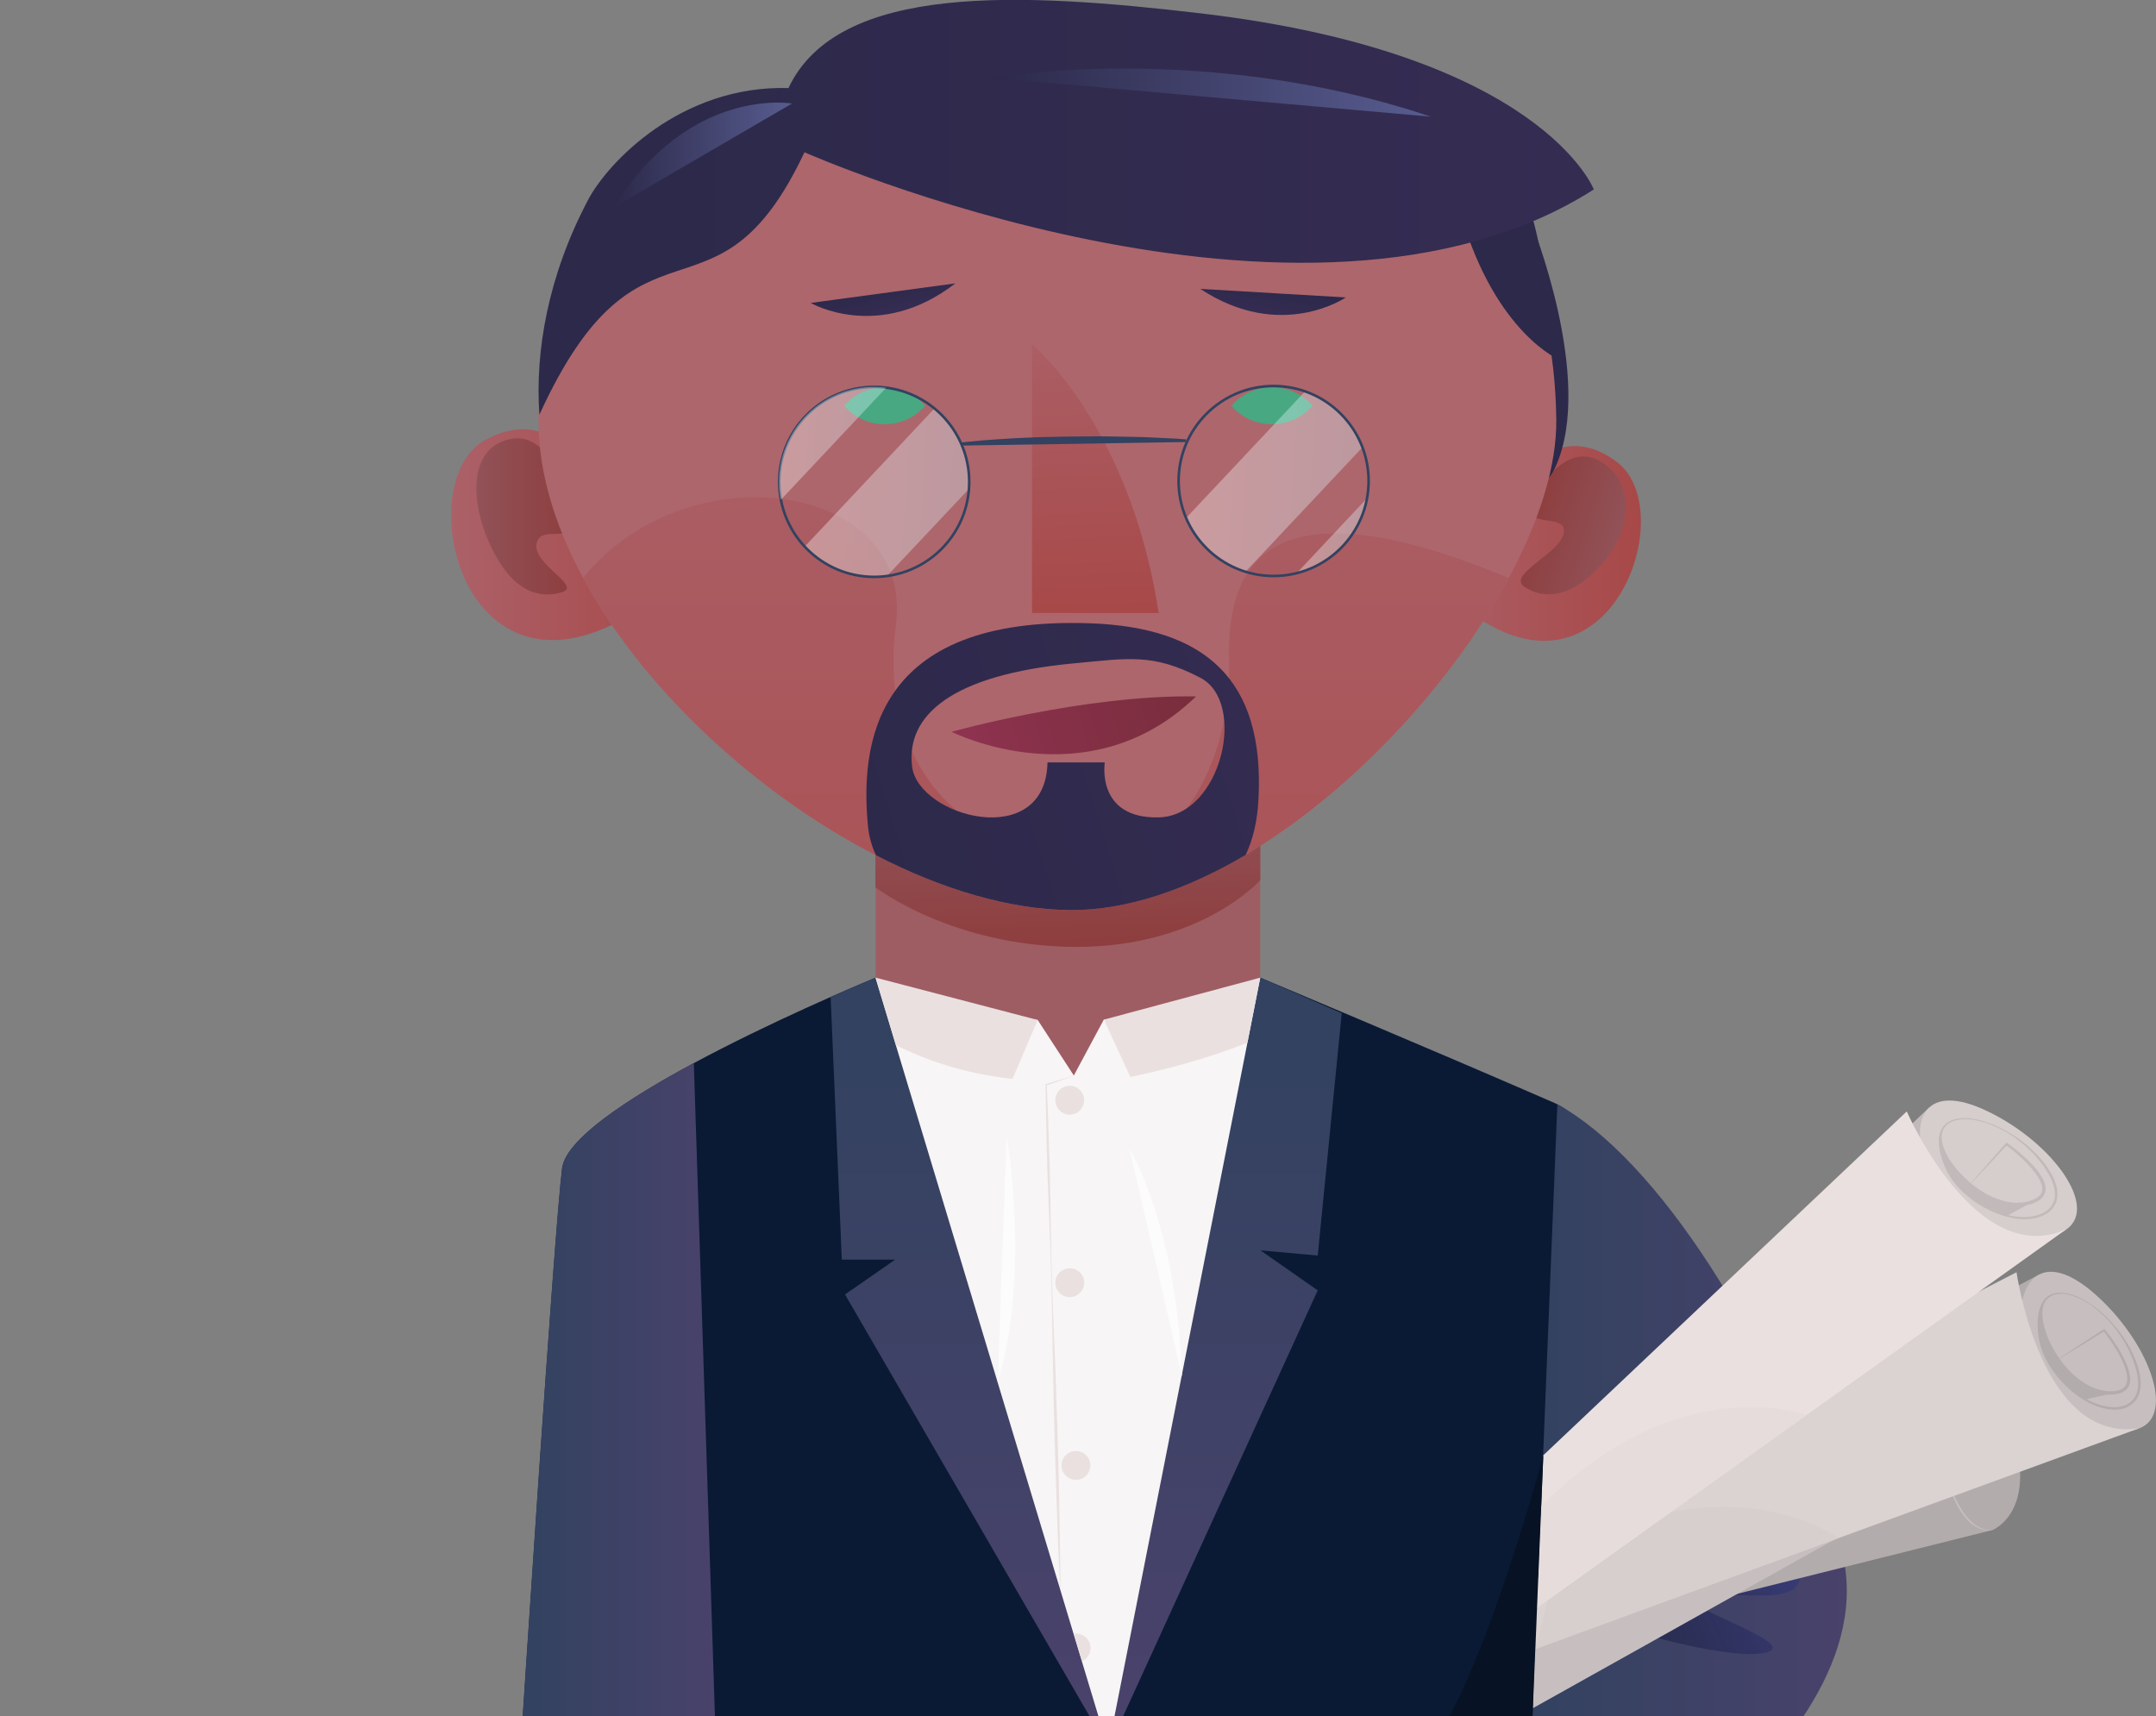 <svg enable-background="new 0 0 1211.9 964.9" viewBox="0 0 1211.9 964.9" xmlns="http://www.w3.org/2000/svg" xmlns:xlink="http://www.w3.org/1999/xlink"><rect x="0" y="0" width="1211.9" height="964.9" fill="#808080" stroke="none"/><clipPath id="a"><path d="m253.5 0h958.3v964.9h-958.3z"/></clipPath><linearGradient id="b"><stop offset="0" stop-color="#ab6168"/><stop offset="1" stop-color="#a84848"/></linearGradient><linearGradient id="c" gradientUnits="userSpaceOnUse" x1="796.4" x2="922.373" xlink:href="#b" y1="305.496" y2="305.496"/><linearGradient id="d" gradientUnits="userSpaceOnUse" x1="253.511" x2="384.957" xlink:href="#b" y1="300.68" y2="300.68"/><linearGradient id="e"><stop offset="0" stop-color="#915258"/><stop offset="1" stop-color="#8e3d3d"/></linearGradient><linearGradient id="f" gradientUnits="userSpaceOnUse" x1="267.846" x2="324.041" xlink:href="#e" y1="290.276" y2="290.276"/><linearGradient id="g" gradientTransform="matrix(-.955 -.297 -.297 .955 4987.591 757.888)" gradientUnits="userSpaceOnUse" x1="4028.535" x2="4082.466" xlink:href="#e" y1="778.494" y2="778.494"/><linearGradient id="h" gradientUnits="userSpaceOnUse" x1="599.519" x2="602.065" xlink:href="#e" y1="456.015" y2="533.254"/><linearGradient id="i"><stop offset="0" stop-color="#324260"/><stop offset="1" stop-color="#49426b"/></linearGradient><linearGradient id="j" gradientUnits="userSpaceOnUse" x1="610.459" x2="610.459" xlink:href="#i" y1="571.5" y2="939.786"/><linearGradient id="k" gradientUnits="userSpaceOnUse" x1="292.631" x2="402.477" xlink:href="#i" y1="790.273" y2="790.273"/><linearGradient id="l" gradientUnits="userSpaceOnUse" x1="856.101" x2="1038.072" xlink:href="#i" y1="858.699" y2="858.699"/><linearGradient id="m" gradientUnits="userSpaceOnUse" x1="587.942" x2="587.942" xlink:href="#b" y1="191.148" y2="754.98"/><linearGradient id="n" gradientUnits="userSpaceOnUse" x1="610.044" x2="615.772" xlink:href="#b" y1="173.661" y2="347.409"/><linearGradient id="o"><stop offset="0" stop-color="#2c294a"/><stop offset="1" stop-color="#352c52"/></linearGradient><linearGradient id="p" gradientTransform="matrix(.981 -.196 .196 .981 49.635 1282.43)" gradientUnits="userSpaceOnUse" x1="657.414" x2="657.948" xlink:href="#o" y1="-1012.014" y2="-995.808"/><linearGradient id="q" gradientTransform="matrix(-.993 -.122 -.122 .993 1172.985 -670.842)" gradientUnits="userSpaceOnUse" x1="352.126" x2="352.661" xlink:href="#o" y1="881.173" y2="897.379"/><linearGradient id="r" gradientUnits="userSpaceOnUse" x1="302.724" x2="895.862" xlink:href="#o" y1="116.564" y2="116.564"/><linearGradient id="s"><stop offset="0" stop-color="#2c294a"/><stop offset="1" stop-color="#575c8f"/></linearGradient><linearGradient id="t" gradientUnits="userSpaceOnUse" x1="557.213" x2="804.322" xlink:href="#s" y1="52.045" y2="52.045"/><linearGradient id="u" gradientUnits="userSpaceOnUse" x1="344.971" x2="445.238" xlink:href="#s" y1="87.127" y2="87.127"/><linearGradient id="v" gradientUnits="userSpaceOnUse" x1="516.428" x2="710.911" y1="435.264" y2="374.758"><stop offset="0" stop-color="#933354"/><stop offset="1" stop-color="#722c36"/></linearGradient><linearGradient id="w" gradientUnits="userSpaceOnUse" x1="448.471" x2="766.32" xlink:href="#o" y1="477.392" y2="378.506"/><linearGradient id="x" gradientUnits="userSpaceOnUse" x1="820.426" x2="1023.276" y1="961.745" y2="868.068"><stop offset="0" stop-color="#0f1319" stop-opacity=".7"/><stop offset="1" stop-color="#3b3e7d"/></linearGradient><linearGradient id="y"><stop offset="0" stop-color="#fff"/><stop offset="1" stop-color="#d6f8ff"/></linearGradient><linearGradient id="z" gradientTransform="matrix(.998 .06 -.06 .998 278.699 -122.743)" gradientUnits="userSpaceOnUse" x1="475.919" x2="512.85" xlink:href="#y" y1="395.086" y2="395.086"/><linearGradient id="A" gradientTransform="matrix(.998 .06 -.06 .998 278.699 -122.743)" gradientUnits="userSpaceOnUse" x1="198.967" x2="289.142" xlink:href="#y" y1="385.324" y2="385.324"/><linearGradient id="B" gradientTransform="matrix(.998 .06 -.06 .998 278.699 -122.743)" gradientUnits="userSpaceOnUse" x1="412.03" x2="508.601" xlink:href="#y" y1="366.584" y2="366.584"/><linearGradient id="C" gradientTransform="matrix(.998 .06 -.06 .998 278.699 -122.743)" gradientUnits="userSpaceOnUse" x1="182.375" x2="239.353" xlink:href="#y" y1="360.12" y2="360.12"/><g clip-path="url(#a)"><path d="m849 276.6s22.9-44.1 59.6-17.1-3.2 142.4-82.1 84.9 22.5-67.8 22.5-67.8z" fill="url(#c)"/><path d="m333.4 274.5s-18.3-49.9-60.4-27.3-15.2 149.9 75.3 101.9-14.9-74.6-14.9-74.6z" fill="url(#d)"/><path d="m324 289.9s-11.8-47.2-36-43.3-24.6 34.1-12.1 60.5 27.7 29.4 39.8 25.9c12.1-3.4-16.4-15.6-14.1-27.4 2.3-11.7 21.5 2.3 22.4-15.7z" fill="url(#f)"/><path d="m860.2 281.9s17.6-34.1 38.4-23.1 19.5 38.6 1.5 58.6c-18.1 20-33.3 19.2-43.3 12.4s21.3-19.3 22.3-30.6c1.1-11.4-22.7-.8-18.9-17.3z" fill="url(#g)"/><path d="m860.7 125s35.6 87.8 13.9 136.9-40.2-126.1-40.2-126.1z" fill="#2c294a"/><path d="m708.4 633.2-216.2-46.7v-157.9h216.2z" fill="#9e5d63"/><path d="m492.2 498.9s43.4 33.4 113.1 33.4 103.1-37.5 103.1-37.5v-34l-102 13.8-114.3 6.1v18.2z" fill="url(#h)"/><path d="m492.2 549.6s27.4 71.5 104.9 71.5 111.3-71.5 111.3-71.5 91.8 38.4 165.1 70.3c73.6 32.1 79.8 363.2 79.8 363.2l-660.6-.1s18.7-289.3 23.3-326.2 176.2-107.2 176.2-107.2z" fill="#0a1a34"/><path d="m473.2 708.1h30l-28.2 19.6 148 255.3 117.7-257.6-32.2-22.5 32.2 2.9 13.5-136.2c-27.2-11.8-45.7-20-45.7-20s-33.8 63.9-111.3 63.9-104.9-63.9-104.9-63.9-10.1 4.1-25.4 10.9z" fill="url(#j)"/><path d="m390 597.6c-37.8 20.3-72.1 43-74.1 59.2-4.6 36.9-23.3 326.2-23.3 326.2l109.8-1.7z" fill="url(#k)"/><path d="m856.1 1096.6s215.5-113.7 177.5-230.5c-37.5-115.2-103-215.2-158.2-245.3z" fill="url(#l)"/><path d="m613 26.7c-110.4 0-250.5 35.7-295.6 137.7-9.3 20.4-14.5 44.1-14.7 71.7-.7 125.6 175.6 274.9 299 275.5 122 .6 274.2-174.6 273.1-275.5-1.7-162.4-128.7-209.4-261.8-209.4z" fill="#ad666c"/><path d="m690.9 371.1c1.7 61-34 112.3-60.5 99s-40.9-3.3-54.2 2.1-84.7-27.5-72.6-120.8c10.4-80.3-117-99.2-175.9-26.5 53 97.9 179.1 186.2 274 186.7 90.5.4 197.5-95.8 246.4-186.7-132.5-54.9-158.8-10.5-157.2 46.2z" fill="url(#m)"/><path d="m620.4 573.2v.1l-16.8 31.3-20.3-31.2c-65-3.2-91.2-23.8-91.2-23.8l130.8 433.3 85.5-433.3s-25.3 20-88 23.6z" fill="#f7f5f5"/><path d="m580.1 193.6s55.1 45.4 71.2 151c-33.2 0-71.2 0-71.2 0z" fill="url(#n)"/><g fill="#eae0e0"><path d="m492.2 549.6 11.4 37.9c16.6 8.4 38.3 16 65.5 19l14.2-33.1z"/><path d="m620.5 573.2 14.9 32.2c15-3.1 41.3-9.4 65.8-19.3l7.2-36.5z"/><path d="m603.7 604.7-7.8 2.8-7.8 2.7.3-.4.7 17.7.6 17.7c.2 5.9.4 11.8.5 17.7.2 5.9.2 11.8.3 17.7l.3 17.7c.1 5.9.2 11.8.4 17.7s.3 11.8.6 17.7l.7 17.7.7 17.7.6 17.7.6 17.7.5 17.7c.2 5.9.3 11.8.4 17.7l.3 17.7.3 17.7.2 17.7h-.2l-.8-17.7-.7-17.7-.6-17.7c-.2-5.9-.4-11.8-.6-17.7l-.5-17.7-.4-17.7-.4-17.7-.3-17.7-.3-17.7c-.1-5.9-.3-11.8-.4-17.7s-.4-11.8-.6-17.7l-.7-17.7c-.2-5.9-.5-11.8-.7-17.7s-.4-11.8-.5-17.7l-.4-17.7-.3-17.7v-.3l.3-.1 7.9-2.4 7.9-2.4z"/><circle cx="601.3" cy="618.5" r="8.1"/><circle cx="601.3" cy="721.1" r="8.1"/><circle cx="604.8" cy="823.8" r="8.1"/><path d="m608.2 933.9c2.8-1.3 4.8-4.1 4.8-7.4 0-4.5-3.6-8.1-8.1-8.1-.4 0-.9.1-1.3.1z"/></g><path d="m634.8 645.4s27 44.4 29.6 128.5" fill="#fcfcfc"/><path d="m565.8 637.9s13.7 78.9-5 139.1" fill="#fcfcfc"/><path d="m497.3 238.5c9.1 0 17.2-4 22.8-10.4-5.5-6.3-13.7-10.4-22.8-10.4s-17.2 4-22.8 10.4c5.6 6.4 13.7 10.4 22.8 10.4z" fill="#48a882"/><path d="m715 238.5c9.1 0 17.2-4 22.8-10.4-5.5-6.3-13.7-10.4-22.8-10.4s-17.2 4-22.8 10.4c5.5 6.4 13.7 10.4 22.8 10.4z" fill="#48a882"/><path d="m455.7 170.3s38.3 22.3 81.3-11" fill="url(#p)"/><path d="m821.5 121.6c19.7 66.3 55.3 80.8 55.3 80.8s-13-82-17.9-85.9-37.4 5.1-37.4 5.1z" fill="#2c294a"/><path d="m756.5 167.2s-36.5 25.1-81.8-4.8" fill="url(#q)"/><path d="m452.2 85.6c-50.1 106.3-92 22.9-149 147.5-2.5-35.3 4.7-77.8 27.4-120.8 10.9-20.7 51.9-64.5 112.6-62.8 28-59.4 131.1-53.7 230.9-42.1 192.4 22.5 221.8 99.1 221.8 99.1-162.6 103.7-443.7-20.9-443.7-20.9z" fill="url(#r)"/><path d="m557.2 43.7s119.7-21 247.1 21.9" fill="url(#t)"/><path d="m445.2 58.2s-57.6-10.1-100.3 58.4" fill="url(#u)"/><path d="m534.9 411.4s74.4-20.9 137.4-19.9c-60.5 58.8-137.4 19.9-137.4 19.9z" fill="url(#v)"/><path d="m612.9 350.4c-122.7-4.4-129.3 69.1-125 114.1.6 6 2.2 11.4 4.5 16.3 37.2 19.2 75.3 30.6 109.3 30.8 31.8.2 65.8-11.7 98.5-31 4-8.4 6.6-18.8 7.2-31.6 3.5-66.9-29.9-96.3-94.5-98.6zm38.4 109.1c-35.4.8-30.3-30.9-30.3-30.9s0 0-32.2 0c-1 50.1-72.7 30.7-76.1 2.3-3.5-28.4 21.6-51.5 91-58 30.3-2.8 44.4-5.8 71 8.1 26.5 13.7 12 77.7-23.4 78.5z" fill="url(#w)"/><path d="m872.1 949.9c61.4-29.8 46.3-32.8 46.3-32.8s55.7 17 75 11.7-58.8-28.7-40.2-31.7 50.9 4.7 57.2-6.3 2.4-45.3 2.4-45.3l-102.4 27.7z" fill="url(#x)"/><path d="m914.8 911.4 205.3-51.3s23.3-9.3 12.7-50c-10.7-40.7-218 101.3-218 101.3z" fill="#b3acac"/><path d="m861.6 960.3 285.9-159.9-119.7-34.1-163.8 120.7z" fill="#c7bfbf"/><path d="m1120.1 860.1s-.2 0-.6.1c-.4 0-.9.1-1.6.1s-1.5-.1-2.5-.2c-.9-.2-2-.5-3.1-1s-2.2-1.2-3.3-1.9c-1.1-.8-2.2-1.8-3.2-2.9s-2-2.3-2.9-3.6-1.8-2.6-2.5-4c-1.5-2.8-2.8-5.6-3.8-8.4-.5-1.4-1-2.7-1.3-4-.4-1.3-.7-2.5-1-3.7-.3-1.1-.5-2.2-.7-3.1s-.3-1.8-.4-2.4c-.1-.7-.1-1.2-.2-1.6 0-.4-.1-.6-.1-.6s.1.8.4 2.1.7 3.2 1.4 5.5c.6 2.2 1.5 4.8 2.6 7.5s2.3 5.5 3.9 8.2c.7 1.4 1.6 2.7 2.4 3.9.9 1.3 1.8 2.4 2.7 3.5 1 1 2 2 3 2.9 1 .8 2.1 1.5 3.1 2 .5.3 1 .5 1.5.7s1 .3 1.4.5c.9.2 1.7.4 2.4.4.7.1 1.2 0 1.6 0z" fill="#c7bfbf"/><path d="m992 798.2 154.2-81.7 12.6 21.5z" fill="#b3acac"/><path d="m1135.9 744.2c-1.5-23.2 11.7-43.1 41.7-16.7s45.5 67.9 24.8 75.5-54.8-5-60.2-16.7c-5.5-11.7-6.3-42.1-6.3-42.1z" fill="#c7bfbf"/><path d="m866 852.9 267.5-137.7s13.6 96.6 69 87.7c-297.4 108.6-339.3 124-339.3 124z" fill="#dbd2d2"/><path d="m1155.8 772.6c3.6 4.1 7.6 7.8 12 10.9s9.3 5.5 14.5 6.8c2.6.6 5.3.9 7.9.7s5.2-1.1 7.2-2.7 3.4-3.9 4-6.4.6-5.2.2-7.8-1.1-5.2-2-7.8c-.9-2.5-1.9-5-3.1-7.5-2.4-4.8-5.4-9.4-8.8-13.6-3.5-4.2-7.4-7.9-11.8-11.1-2.2-1.6-4.5-3-7-4.1-2.4-1.1-5-2.1-7.7-2.5-2.6-.4-5.4-.3-7.8.9-1.2.6-2.3 1.4-3.1 2.3-.8 1-1.4 2.2-1.7 3.4-.7 2.5-.7 5.2-.3 7.9.4 2.6 1.1 5.2 2 7.8 1.8 5.1 4.4 9.8 7.5 14.2s6.8 8.4 11.1 11.6 9.2 5.6 14.4 6.3c1.3.2 2.6.2 3.9.2s2.6-.2 3.8-.6c1.2-.3 2.3-.9 3.1-1.8.8-.8 1.3-1.9 1.5-3.2.4-2.5-.3-5.1-1.1-7.6-.9-2.5-2-5-3.3-7.3-2.6-4.7-5.6-9.2-8.9-13.5l.8.1-13 8-13.1 7.9-.1-.1 12.8-8.4 12.8-8.3.4-.3.3.4c3.5 4.3 6.6 8.8 9.3 13.6 1.3 2.4 2.6 4.9 3.5 7.5s1.7 5.4 1.3 8.4c-.2 1.5-.9 3-1.9 4.1-1.1 1.1-2.5 1.8-3.9 2.3-1.4.4-2.8.6-4.3.7-1.4.1-2.8 0-4.2-.2-2.8-.4-5.5-1.2-8.1-2.3-2.5-1.2-4.9-2.7-7.1-4.3-4.4-3.4-8.2-7.5-11.3-12.1-3.2-4.5-5.7-9.5-7.5-14.7-.9-2.6-1.6-5.3-1.9-8.1s-.3-5.6.5-8.3c.4-1.4 1.1-2.6 2-3.7s2.1-1.9 3.4-2.5c2.6-1.2 5.5-1.2 8.2-.8 5.5.9 10.4 3.7 14.9 6.8s8.5 6.9 12.1 11 6.8 8.6 9.3 13.5c2.6 4.9 4.6 10 5.5 15.6.4 2.8.5 5.6-.2 8.4s-2.2 5.4-4.6 7.2c-2.3 1.8-5.1 2.7-7.9 2.9s-5.6-.1-8.3-.8c-5.4-1.4-10.3-4.1-14.7-7.3-4.4-3.3-8.3-7.2-11.7-11.5z" fill="#b3acac"/><path d="m876.2 874.1c96.4-54.5 157.3-9.5 157.3-9.5l-170.4 62.4z" fill="#d7cece"/><path d="m1192.2 782.1-20.1 4.7s-24.8-13.3-26.6-38.6 14.5-21.1 14.5-21.1-13.7-2.5-12.5 13.3c1.2 15.7 13.4 31.4 20.2 35.7 6.9 4.2 14.8 9.8 24.5 6z" fill="#b3acac"/><path d="m768.4 280.1-39.5 42.1c19.9-5 35.7-21.3 39.5-42.1z" fill="url(#z)" opacity=".35"/><path d="m544.6 274.1c1.1-17.7-6.7-33.9-19.4-44.4l-72.9 77.6c9 9.7 21.6 16 35.8 16.9 3.6.2 7.1.1 10.5-.4l45.9-48.8c.1-.4.1-.7.1-.9z" fill="url(#A)" opacity=".35"/><path d="m733.6 220-66.8 71.1c6.1 14.3 18.2 25.6 33.4 30.2l65.7-69.9c-5.6-14.5-17.4-26.2-32.3-31.4z" fill="url(#B)" opacity=".35"/><circle cx="715.9" cy="270.4" fill="none" r="53.4" stroke="#324260" stroke-miterlimit="10" stroke-width="1.456"/><circle cx="491.4" cy="270.9" fill="none" r="53.4" stroke="#324260" stroke-miterlimit="10" stroke-width="1.456"/><path d="m540.3 248.8s.5-.1 1.4-.2 2.3-.3 4-.4c1.7-.2 3.8-.4 6.2-.6s5.1-.4 8.1-.6 6.2-.4 9.6-.6 7-.3 10.7-.5c1.9-.1 3.7-.1 5.6-.2 1.9 0 3.8-.1 5.8-.1 3.9-.1 7.8-.2 11.8-.2s7.9-.1 11.8-.1 7.7 0 11.4.1 7.3.1 10.7.2c3.4 0 6.6.2 9.6.3s5.7.3 8.1.4 4.5.2 6.2.3 3.1.2 4 .3 1.4.1 1.4.1v1.5l-126.6 2z" fill="#324260"/><path d="m494.5 217.6c-29.4-1.8-54.7 20.7-56.5 50.1-.3 4.5 0 9 .9 13.3l59.2-63c-1.2-.2-2.4-.3-3.6-.4z" fill="url(#C)" opacity=".35"/><path d="m957.7 742.5 126.7-119.9 17.9 17.4z" fill="#c2baba"/><path d="m1081.9 652.1c-7.6-22-.3-44.7 35.7-27.2 36 17.4 62 53.3 44.1 66.1s-54.2 9.8-62.5 0c-8.4-9.8-17.3-38.9-17.3-38.9z" fill="#d6cdcd"/><path d="m867.5 818.1 204.3-193.3s38.9 89.5 89.9 66.1c-257.6 184.2-297.7 212.9-297.7 212.9z" fill="#eae0e0"/><path d="m1108.7 674.2c4.6 3 9.4 5.5 14.5 7.3s10.5 2.9 15.8 2.6c2.7-.1 5.3-.5 7.8-1.5 2.4-.9 4.7-2.4 6.2-4.5s2.2-4.6 2.1-7.2-.8-5.2-1.9-7.6-2.5-4.7-4-7c-1.5-2.2-3.2-4.3-5-6.4-3.6-4-7.7-7.6-12.1-10.7s-9.3-5.6-14.4-7.5c-2.5-.9-5.2-1.6-7.8-2.1-2.7-.5-5.4-.6-8.1-.3s-5.3 1.2-7.3 2.9c-1 .9-1.8 1.9-2.3 3.1s-.8 2.5-.8 3.8c0 2.6.8 5.2 1.8 7.7 1.1 2.5 2.4 4.8 4 7 3.1 4.4 6.9 8.3 11 11.7 4.2 3.4 8.8 6.3 13.8 8.2s10.3 3 15.5 2.2c1.3-.2 2.5-.5 3.8-.9 1.2-.4 2.4-.9 3.5-1.6s2-1.5 2.5-2.5.7-2.2.6-3.4c-.3-2.5-1.6-4.8-3.1-7s-3.3-4.2-5.1-6.2c-3.7-3.9-7.9-7.4-12.2-10.7l.8-.1-10.4 11.2-10.5 11.1-.1-.1 10.1-11.5 10.1-11.5.4-.4.4.3c4.5 3.2 8.7 6.7 12.6 10.6 1.9 2 3.8 4 5.4 6.3s3.1 4.8 3.5 7.8c.2 1.5 0 3.1-.8 4.5-.7 1.4-1.9 2.4-3.1 3.2s-2.6 1.3-3.9 1.8c-1.3.4-2.7.7-4.1.9-2.8.4-5.6.3-8.4-.1-2.8-.5-5.5-1.2-8-2.3-5.2-2.1-9.9-5.1-14.1-8.6s-8-7.6-11.1-12.2c-1.5-2.3-2.9-4.7-4-7.3-1-2.6-1.8-5.3-1.7-8.2 0-1.4.3-2.8.9-4.1s1.5-2.4 2.6-3.3c2.2-1.8 5-2.7 7.7-2.9 5.5-.6 11 .8 16.1 2.6 5.2 1.8 10 4.4 14.6 7.4s8.8 6.5 12.6 10.5 7.1 8.4 9.4 13.5c1.1 2.5 2 5.3 2 8.2.1 2.8-.7 5.8-2.5 8.1-1.7 2.3-4.2 3.9-6.9 4.9-2.6 1-5.4 1.4-8.2 1.5-5.6.1-11-1.2-16.2-3.1-5.1-2-9.9-4.7-14.3-7.9z" fill="#c2baba"/><path d="m866.3 846.7c78.3-78.2 149-51.2 149-51.2l-151.3 108.3z" fill="#e6dcdc"/><path d="m1146.3 673.6-18.1 9.9s-27.5-6.2-36-30.1 8.3-24.2 8.3-24.2-13.9 1.3-8.5 16.1 21.3 26.6 29 28.9 16.9 5.6 25.3-.6z" fill="#c2baba"/><path d="m867.5 818.1s-32.1 119-60.7 159.7c45 18.3 53.9 5.2 53.9 5.2z" fill="#071224"/></g></svg>